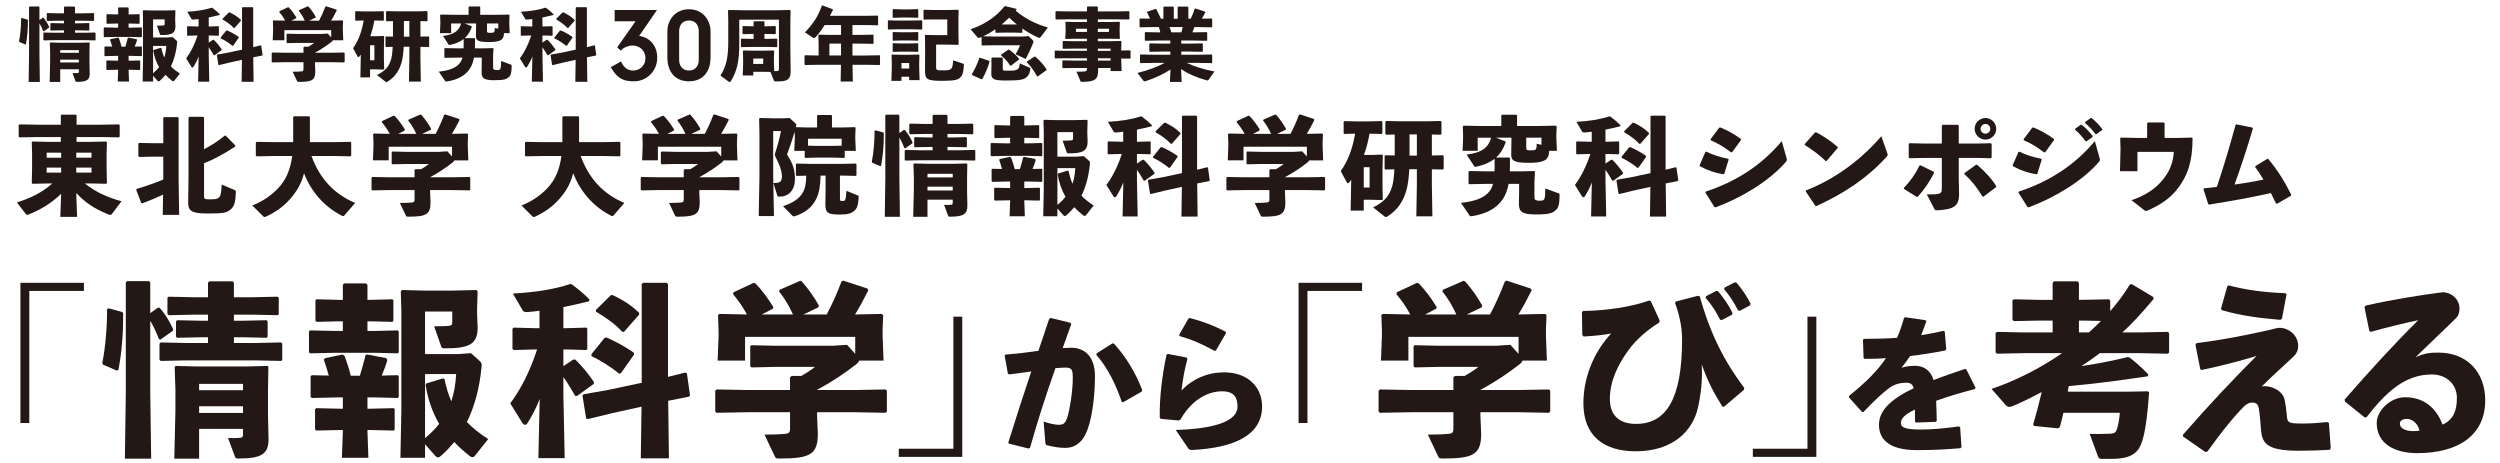<?xml version="1.0" encoding="UTF-8"?><svg id="_レイヤー_1" xmlns="http://www.w3.org/2000/svg" viewBox="0 0 540 100"><defs><style>.cls-1{fill:none;}.cls-2{fill:#231815;}</style></defs><g><g><path class="cls-2" d="M5.952,4.235l.085,.119c0,1.836-.119,3.519-.442,5.202l-.153,.051-1.258-.544-.068-.153c.289-1.411,.442-3.264,.442-4.946l.153-.068,1.241,.34Zm3.281-.408l.153,.017c.51,.578,.901,1.224,1.241,1.972l-.051,.153-1.122,.799-.136-.051c-.272-.697-.51-1.189-.799-1.683v6.544l.085,6.119h-2.414l.085-6.119V1.516l.119-.119h2.006l.119,.119v2.822l.714-.51Zm8.669-.952l2.295-.051,.119,.085v1.53l-.119,.085-2.295-.051h-1.7v.561h.68l2.312-.051,.102,.102v1.428l-.102,.085-2.312-.051h-.68v.527h2.023l2.312-.051,.102,.102v1.513l-.102,.085-2.312-.051h-6.442l-2.295,.051-.119-.102v-1.479l.102-.119,2.312,.051h2.04v-.527h-.527l-2.295,.051-.119-.102v-1.394l.102-.119,2.312,.051h.527v-.561h-1.309l-2.295,.051-.119-.102v-1.496l.102-.102,2.312,.051h1.309V1.549l.119-.136h2.125l.136,.119v1.343h1.7Zm-4.896,12.085v2.737h-2.278l.102-4.437v-1.87l-.068-2.125,.119-.085,2.04,.051h4.301l2.057-.051,.085,.085-.034,2.125v2.363l.051,2.159c0,1.326-.612,1.768-2.72,1.768-.255,0-.306-.017-.357-.153l-.646-1.734c.323,.017,.85,.017,1.122-.017,.17-.017,.255-.051,.255-.306v-.51h-4.029Zm4.029-4.13h-4.029v.578h4.029v-.578Zm0,2.057h-4.029v.612h4.029v-.612Z"/><path class="cls-2" d="M28.068,3.113l1.989-.051,.102,.085v1.904l-.102,.085-1.989-.051h-.289v.884h.697l2.074-.051,.102,.085v1.938l-.102,.085-2.074-.051h-3.723l-2.227,.051-.119-.102v-1.904l.102-.102,2.244,.051h.765v-.884h-.425l-1.972,.051-.119-.102v-1.87l.102-.102,1.989,.051h.425V1.736l.119-.136h2.006l.136,.119v1.394h.289Zm-3.842,6.952c-.136-.493-.272-.952-.459-1.461l.119-.136,1.615-.34,.187,.153c.238,.663,.408,1.173,.561,1.802h.833c.187-.595,.374-1.326,.527-1.904l.153-.051,1.751,.34,.085,.204c-.136,.476-.323,.952-.51,1.394l1.461-.034,.102,.085v1.921l-.102,.085-2.074-.051h-.697v1.037h.238l2.159-.051,.102,.085v1.887l-.102,.085-2.159-.051h-.238v.119l.085,2.431h-2.431l.085-2.431v-.119h-.204l-2.227,.051-.119-.102v-1.853l.102-.102,2.244,.051h.204v-1.037h-.527l-2.312,.051-.119-.102v-1.887l.102-.102,1.563,.034Zm13.888-1.309c.17,.153,.17,.255,.136,.578-.187,1.835-.612,3.519-1.343,4.997,.578,.595,1.156,1.037,1.955,1.564l-1.19,1.496c-.085,.102-.153,.17-.255,.17-.068,0-.153-.034-.255-.119-.51-.391-.986-.816-1.411-1.275-.357,.425-.748,.85-1.19,1.241-.136,.119-.221,.17-.306,.17s-.17-.051-.272-.17l-.918-1.037v1.241h-2.261l.085-4.232V4.065l-.051-1.734,.119-.119,1.972,.051h2.754l2.091-.051,.119,.119-.051,1.615v.408l.051,1.326c0,1.564-.867,1.887-3.009,1.887-.238,0-.289-.034-.34-.187l-.646-1.836c.51,0,1.189-.017,1.394-.051,.221-.034,.272-.085,.272-.357v-.952h-2.499v3.91h3.042l1.173-.085,.833,.748Zm-3.264,1.632c.153,.714,.34,1.394,.629,2.04,.255-.765,.391-1.581,.442-2.499h-2.855v5.881c.476-.408,.918-.816,1.292-1.309-.646-1.139-1.037-2.277-1.241-3.569l.051-.136,1.547-.476,.136,.068Z"/><path class="cls-2" d="M42.893,4.116c-.408,.051-.782,.102-1.139,.119-.221,.017-.34-.051-.391-.136l-.918-1.564c2.074-.119,3.757-.374,5.235-.867l.17,.017c.714,.527,1.139,.901,1.632,1.394l-.051,.17c-.765,.187-1.564,.374-2.346,.527v1.938h.323l1.785-.051,.085,.085v1.887l-.085,.085-1.785-.051h-.323v1.53l.918-.612,.187,.017c.748,.748,1.156,1.275,1.7,2.057l-.017,.17-1.53,1.105h-.17c-.323-.544-.68-1.173-1.088-1.734v1.649l.119,5.796h-2.414l.119-5.439c-.289,.765-.663,1.496-1.122,2.227-.068,.102-.136,.153-.221,.153s-.187-.068-.255-.187l-1.105-1.785c.969-1.292,1.802-2.923,2.465-4.946h-.204l-1.938,.051-.119-.102v-1.853l.102-.102,1.955,.051h.425v-1.598Zm11.882,13.548h-2.583l.068-4.743-2.703,.595-2.227,.544-.153-.051-.34-2.108,.102-.119,2.294-.408,3.043-.646V1.668l.119-.119h2.176l.119,.119V10.185l1.564-.391,.17,.051,.289,2.04-.102,.119-1.904,.374,.068,5.287Zm-4.402-7.819l-.17,.051c-.765-.646-1.751-1.241-2.533-1.615l-.017-.17,1.207-1.496,.17-.051c.85,.357,1.802,.901,2.516,1.394l.034,.17-1.207,1.717Zm.289-3.808l-.17,.017c-.663-.748-1.632-1.394-2.414-1.853v-.17l1.36-1.343,.17-.017c.867,.425,1.598,.833,2.431,1.632v.17l-1.377,1.564Z"/><path class="cls-2" d="M71.502,11.392l2.822-.051,.119,.119v1.904l-.119,.119-2.822-.051h-3.467v.323l.068,1.666c0,1.904-.731,2.261-3.502,2.261-.34,0-.374-.034-.442-.187l-.952-2.006c.799,0,1.598-.034,1.887-.068,.357-.034,.459-.119,.459-.51v-1.479h-3.927l-2.822,.051-.119-.119v-1.904l.119-.119,2.822,.051h3.927v-1.156l.136-.136h.901c.459-.272,.884-.527,1.258-.833h-3.604l-2.227,.051-.119-.102v-1.836l.102-.102,2.244,.051h5.185l1.36-.085,.748,.833v-1.563h-10.114v2.176h-2.516l.085-2.244v-.476l-.051-1.445,.119-.119,2.533,.051c-.357-.68-.782-1.275-1.275-1.87l.051-.17,1.853-.867,.17,.068c.646,.68,1.122,1.343,1.632,2.159l-.051,.153-1.02,.527h2.873c-.357-.782-.748-1.445-1.275-2.107l.034-.153,1.904-.833,.153,.068c.612,.697,1.071,1.343,1.564,2.209l-.068,.17-1.36,.646h2.142c.493-.935,.918-1.87,1.36-3.025l.153-.085,2.227,.731,.085,.153c-.442,.884-.833,1.598-1.224,2.227l2.465-.051,.119,.119-.051,1.292v.629l.085,2.244h-2.244c-.017,.102-.085,.187-.204,.289-1.054,.833-2.261,1.649-3.654,2.397v.017h3.467Z"/><path class="cls-2" d="M81.176,7.822l1.683-.051,.119,.119-.051,2.38v2.55l.051,2.074-.119,.136-1.666-.051h-1.258v1.734h-2.091l.085-4.674v-.255c-.085,.119-.187,.255-.272,.374-.102,.136-.187,.187-.255,.187s-.119-.051-.17-.136l-.969-1.802c1.189-1.717,1.853-3.502,2.294-5.983l-1.717,.051-.119-.119v-1.819l.119-.119,2.04,.051h1.734l2.176-.051,.119,.119v1.819l-.119,.119-1.938-.051c-.187,1.173-.493,2.294-.884,3.399h1.207Zm-.306,5.202v-3.247h-.935v3.247h.935Zm6.34-2.924c-.085,1.445-.238,2.635-.493,3.468-.425,1.411-1.173,2.924-3.009,4.08-.102,.068-.17,.085-.238,.085-.085,0-.136-.017-.187-.068l-1.853-1.462c2.091-1.037,2.651-2.091,3.06-3.434,.153-.527,.272-1.411,.34-2.652l-1.445,.034-.119-.119v-2.04l.119-.119,1.496,.034v-3.349l-1.376,.034-.119-.119v-1.955l.119-.119,2.227,.051h4.267l2.227-.051,.119,.119v1.955l-.119,.119-1.411-.034v3.349l1.768-.034,.119,.119v2.04l-.119,.119-1.768-.034v2.652l.085,4.861h-2.567l.085-4.861v-2.669h-1.207Zm1.207-2.176v-3.383h-1.173v3.383h1.173Z"/><path class="cls-2" d="M102.375,12.445c-.17,.986-.476,1.768-.935,2.465-.952,1.411-2.601,2.329-4.896,2.686-.255,.034-.323,0-.408-.119l-1.36-2.006c2.142-.221,3.74-.765,4.573-1.87,.238-.323,.425-.697,.544-1.156h-1.224l-2.567,.051-.119-.119v-1.87l.119-.119,2.567,.051h1.462c.017-.221,.017-.442,.017-.68v-1.326c-.782,.612-1.734,1.003-2.89,1.258-.187,.034-.289,.051-.374-.085l-1.207-1.835c2.295-.306,3.434-1.003,3.927-2.703h-2.159v2.091h-2.414l.085-2.074v-.459l-.051-1.36,.119-.119,2.822,.051h3.212V1.516l.119-.119h2.278l.119,.119v1.683h3.383l2.822-.051,.119,.119-.051,1.36v.459l.085,2.074h-1.224c-.034,.663-.153,.969-.408,1.274-.238,.289-.884,.646-2.805,.646-2.55,0-2.855-.374-2.855-1.411l.034-2.159v-.442h-2.481l1.496,.578,.068,.153c-.357,1.037-.867,1.836-1.53,2.431h2.091l.119,.119v1.037c0,.374,0,.714-.017,1.054h1.887l1.989-.051,.136,.102-.085,1.666v2.516q0,.459,.782,.459c.85,0,.935-.068,.952-1.955l2.091,.765c.153,.051,.187,.085,.187,.238,0,1.564-.187,2.108-.612,2.465-.493,.425-.884,.68-3.162,.68-2.295,0-2.72-.476-2.72-1.734l.034-1.853v-1.292h-1.683Zm2.822-5.762c0,.306,.051,.408,.578,.408,1.003,0,1.088-.017,1.088-1.054l.765,.17v-1.139h-2.431v1.615Z"/><path class="cls-2" d="M114.973,4.116c-.408,.051-.782,.102-1.139,.119-.221,.017-.34-.051-.391-.136l-.918-1.564c2.074-.119,3.757-.374,5.235-.867l.17,.017c.714,.527,1.139,.901,1.632,1.394l-.051,.17c-.765,.187-1.564,.374-2.346,.527v1.938h.323l1.785-.051,.085,.085v1.887l-.085,.085-1.785-.051h-.323v1.53l.918-.612,.187,.017c.748,.748,1.156,1.275,1.7,2.057l-.017,.17-1.53,1.105h-.17c-.323-.544-.68-1.173-1.088-1.734v1.649l.119,5.796h-2.414l.119-5.439c-.289,.765-.663,1.496-1.122,2.227-.068,.102-.136,.153-.221,.153s-.187-.068-.255-.187l-1.105-1.785c.969-1.292,1.802-2.923,2.465-4.946h-.204l-1.938,.051-.119-.102v-1.853l.102-.102,1.955,.051h.425v-1.598Zm11.882,13.548h-2.583l.068-4.743-2.703,.595-2.227,.544-.153-.051-.34-2.108,.102-.119,2.294-.408,3.043-.646V1.668l.119-.119h2.176l.119,.119V10.185l1.564-.391,.17,.051,.289,2.04-.102,.119-1.904,.374,.068,5.287Zm-4.402-7.819l-.17,.051c-.765-.646-1.751-1.241-2.533-1.615l-.017-.17,1.207-1.496,.17-.051c.85,.357,1.802,.901,2.516,1.394l.034,.17-1.207,1.717Zm.289-3.808l-.17,.017c-.663-.748-1.632-1.394-2.414-1.853v-.17l1.36-1.343,.17-.017c.867,.425,1.598,.833,2.431,1.632v.17l-1.377,1.564Z"/><path class="cls-2" d="M164.884,15.505h-2.176v.799h-2.277l.085-2.482v-1.054l-.051-1.751,.119-.119,2.227,.051h2.057l2.227-.051,.119,.119-.051,1.751v.85l.068,1.751c.255,0,.51-.017,.714-.034,.255-.017,.306-.136,.306-.544V4.252h-8.567v4.997c0,4.148-.51,6.12-1.853,8.346-.051,.068-.136,.119-.238,.119-.051,0-.119-.017-.17-.051l-1.802-1.343c1.258-2.005,1.683-3.943,1.683-7.343V4.558l-.051-2.278,.119-.119,2.873,.051h7.53l2.873-.051,.119,.119-.051,2.278v6.12l.068,4.759c0,1.479-.51,2.142-2.55,2.142h-.646c-.34,0-.374-.034-.442-.204l-.714-1.836-1.547-.034Zm-2.107-10.794l.119-.119h2.108l.119,.119v.969h.187l2.142-.051,.119,.119v1.513l-.119,.119-2.142-.051h-.187v1.071h.425l2.227-.051,.119,.119v1.598l-.119,.119-2.227-.051h-3.162l-2.227,.051-.119-.119v-1.598l.119-.119,2.227,.051h.391v-1.071h-.136l-2.142,.051-.119-.119v-1.513l.119-.119,2.142,.051h.136v-.969Zm-.068,9.094h2.142v-1.156h-2.142v1.156Z"/><path class="cls-2" d="M187.222,11.986l2.753-.051,.102,.085v1.938l-.102,.085-2.753-.051h-3.077l.068,3.621h-2.635l.068-3.621h-5.014l-2.737,.051-.119-.102v-1.904l.102-.102,2.754,.051h.187v-2.55l-.051-1.835,.102-.119,1.955,.051h2.839v-2.125h-3.536c-.68,1.088-1.377,2.006-2.023,2.668-.102,.102-.187,.136-.289,.136-.085,0-.17-.034-.272-.102l-1.683-1.122c1.836-1.887,2.924-3.621,3.672-5.796l.136-.017,2.21,.833,.017,.187c-.204,.425-.408,.833-.629,1.224h7.717l2.584-.051,.102,.085v1.921l-.102,.085-2.584-.051h-2.855v2.125h1.87l2.584-.051,.102,.085v1.819l-.102,.085-2.584-.051h-1.87v2.566h3.094Zm-5.559-2.566h-2.516v2.566h2.516v-2.566Z"/><path class="cls-2" d="M191.898,6.377l-.119-.102v-1.785l.102-.102,1.972,.051h3.23l2.022-.051,.102,.085v1.819l-.102,.085-2.022-.051h-3.23l-1.955,.051Zm2.822,10.199v.884h-2.176l.085-3.06v-.799l-.051-1.7,.102-.119,1.955,.051h1.734l2.107-.051,.119,.119-.051,1.7v.901l.085,2.805h-2.244v-.731h-1.666Zm-1.785-12.732l-.119-.102v-1.666l.102-.102,1.768,.051h1.785l1.768-.051,.102,.085v1.7l-.102,.085-1.768-.051h-1.785l-1.751,.051Zm0,4.947l-.119-.102v-1.666l.102-.102,1.768,.051h1.785l1.768-.051,.102,.085v1.7l-.102,.085-1.768-.051h-1.785l-1.751,.051Zm0,2.414l-.119-.102v-1.666l.102-.102,1.768,.051h1.785l1.768-.051,.102,.085v1.7l-.102,.085-1.768-.051h-1.785l-1.751,.051Zm3.451,2.396h-1.666v1.207h1.666v-1.207Zm5.813-3.96v4.861c0,.663,.119,.697,1.598,.697,1.75,0,1.972-.187,2.074-2.159l2.159,.714c.17,.051,.17,.119,.17,.289-.068,1.53-.306,2.261-.782,2.686-.493,.459-.986,.731-3.825,.731-3.332,0-3.791-.289-3.791-2.176l.017-3.077v-2.584l-.034-1.972,.102-.119,1.853,.051h2.873v-3.383h-3.026l-1.989,.034-.119-.136v-1.887l.136-.102,2.057,.051h3.06l2.193-.051,.136,.136-.034,2.091v2.771l.034,2.465-.153,.119-2.006-.051h-2.703Z"/><path class="cls-2" d="M219.573,2.093c-.068,.068-.119,.153-.187,.221,1.751,1.462,3.876,2.737,6.953,3.638l-1.411,1.87c-.153,.221-.272,.357-.442,.357-.068,0-.136-.017-.238-.068-1.156-.51-2.312-1.173-3.417-1.938v.833l-.102,.085-1.734-.051h-2.159l-1.717,.051-.119-.102v-.68c-.833,.595-1.717,1.105-2.635,1.53l2.346,.051h6.272l1.19-.085,.867,.85c.102,.102,.187,.187,.187,.34,0,.085-.034,.187-.085,.34-.357,.935-.935,2.176-1.581,3.399l-2.192-1.003c.459-.799,.714-1.275,.952-1.955h-5.609l-2.567,.051-.119-.102v-1.734c-.085,.034-.187,.085-.272,.119-.153,.068-.255,.085-.34,.085-.119,0-.187-.051-.272-.136l-1.496-1.734c3.229-1.105,5.575-2.788,7.309-4.947l.187-.051,2.38,.578,.051,.187Zm-5.898,11.049l.068,.187c-.34,1.224-.918,2.584-1.581,3.74l-.17,.051-2.04-.918-.034-.17c.595-.969,1.292-2.448,1.598-3.485l.153-.085,2.006,.68Zm2.923,1.683c0,.408,.017,.442,.986,.442,1.462,0,1.887-.051,2.227-.323,.306-.255,.374-.425,.459-1.258l2.091,.917c.187,.085,.221,.136,.187,.34-.102,.799-.323,1.309-.799,1.717-.578,.51-1.241,.731-4.419,.731-2.72,0-3.212-.289-3.212-1.53l.034-1.411v-1.887l.119-.136h2.193l.136,.153v2.244Zm1.19-4.097l.17-.017c.799,.544,1.564,1.241,2.176,2.006l-.051,.17-1.734,1.309-.17-.051c-.544-.884-1.275-1.598-1.955-2.192l.034-.17,1.53-1.054Zm1.836-5.457c-.578-.459-1.122-.952-1.649-1.445-.527,.493-1.054,.986-1.598,1.445l.459,.017h2.159l.629-.017Zm3.825,6.953l.187,.017c.884,.748,1.75,1.7,2.431,2.754l-.051,.17-1.853,1.343-.17-.034c-.646-1.173-1.377-2.227-2.21-3.026l.034-.17,1.632-1.054Z"/><path class="cls-2" d="M237.202,15.114c0,1.938-.561,2.566-3.4,2.566-.34,0-.374-.034-.442-.204l-.85-1.989c.799,0,1.53-.034,1.818-.068,.357-.034,.459-.136,.459-.544v-.187h-2.89l-2.294,.034-.136-.136v-1.445l.136-.102,2.294,.051h2.89v-.51h-4.589l-2.244,.034-.136-.136v-1.445l.136-.102,2.244,.051h4.589v-.476h-2.873l-2.244,.034-.136-.136v-1.445l.136-.102,2.244,.051h2.873v-.544h-2.363l-2.227,.051-.102-.136,.085-1.445v-.629l-.051-1.377,.119-.119,2.176,.051h2.363v-.578h-4.25l-2.414,.034-.136-.136v-1.563l.136-.102,2.414,.051h4.25v-.935l.153-.136h2.04l.153,.136v.935h4.097l2.601-.051,.119,.119v1.564l-.119,.119-2.601-.034h-4.097v.578h2.431l2.209-.051,.119,.119-.051,1.377v.629l.051,1.428-.119,.153-2.209-.051h-2.431v.544h2.448l2.533-.051,.119,.102-.051,1.768v.187l1.904-.034,.119,.119v1.547l-.119,.119-1.904-.017,.085,2.703h-2.38v-.663h-2.703l.017,.425Zm-4.793-8.907v.697h2.379v-.697h-2.379Zm4.725,.697h2.414v-.697h-2.414v.697Zm2.754,4.08v-.476h-2.754v.476h2.754Zm0,2.108v-.51h-2.737l.017,.51h2.72Z"/><path class="cls-2" d="M255.154,9.42h1.717l2.821-.051,.119,.119v1.581l-.119,.119-2.821-.051h-1.717v.68h3.739l2.822-.051,.119,.119v1.632l-.119,.119-2.822-.051h-2.533c1.683,.816,3.621,1.394,5.966,1.853l-1.292,1.819c-.051,.085-.102,.119-.204,.119-.051,0-.136,0-.221-.034-2.278-.646-3.995-1.394-5.49-2.431l.119,2.788h-2.533l.119-2.686c-1.496,.986-3.314,1.853-5.372,2.516-.102,.034-.17,.051-.221,.051-.136,0-.187-.068-.255-.153l-1.292-1.666c2.363-.595,4.317-1.326,5.864-2.176h-2.448l-2.737,.051-.119-.119v-1.632l.119-.119,2.737,.051h3.689v-.68h-1.598l-2.822,.051-.119-.119v-1.581l.119-.119,2.822,.051h1.598v-.663h-2.567l-2.822,.051-.119-.119v-1.632l.119-.119,2.822,.051h.408c-.085-.391-.204-.765-.323-1.139h-1.309l-2.736,.051-.119-.119v-1.666l.119-.119,2.125,.034c-.204-.51-.442-1.02-.646-1.377l.085-.136,1.785-.595,.136,.051c.323,.561,.714,1.36,1.003,2.074h.544V1.566l.119-.136h1.989l.136,.119v2.499h.833V1.566l.119-.136h2.057l.136,.119v2.499h.51c.374-.731,.68-1.513,.85-2.142l.17-.068,2.091,.68,.051,.17c-.187,.374-.459,.867-.748,1.343l2.108-.034,.119,.119v1.666l-.119,.119-2.737-.051h-.986c-.119,.391-.289,.765-.442,1.139h.272l2.822-.051,.119,.119v1.632l-.119,.119-2.822-.051h-2.668v.663Zm-2.533-3.57c.153,.374,.272,.748,.391,1.139h2.176c.102-.374,.187-.748,.272-1.139h-2.839Z"/></g><g><path class="cls-2" d="M138.058,7.764l3.857-5.607h-9.146v2.43h4.512l-3.967,5.644,.775,.712,.262-.254c.522-.505,1.441-.857,2.235-.857,1.665,0,2.828,1.138,2.828,2.769,0,1.647-1.337,2.631-2.63,2.631-1.104,0-1.907-.525-2.456-1.603l-.182-.359-2.217,1.239,.204,.342c1.357,2.268,2.784,2.712,4.789,2.712,2.826,0,5.04-2.24,5.04-5.099,0-2.545-1.572-4.391-3.903-4.699Z"/><path class="cls-2" d="M148.815,2c-3.063,0-4.666,2.416-4.666,4.803v5.54c0,3.267,1.744,5.219,4.666,5.219,2.921,0,4.665-1.951,4.665-5.219V6.803c0-2.387-1.602-4.803-4.665-4.803Zm0,13.231c-1.562,0-2.118-1.196-2.118-2.316V6.745c0-1.119,.556-2.316,2.118-2.316,1.561,0,2.117,1.196,2.117,2.316v6.171c0,1.119-.556,2.316-2.117,2.316Z"/></g></g><g><path class="cls-2" d="M16.659,46.849h-3.633l.184-4.99c-2.116,2.07-4.691,3.564-7.083,4.484-.115,.046-.207,.069-.276,.069-.115,0-.184-.069-.276-.184l-1.932-2.506c3.058-.943,5.473-2.162,7.657-4.093h-1.058l-3.219,.069-.161-.161,.069-3.219v-3.104l-.069-2.506,.161-.138,3.334,.069h2.782v-1.035h-5.127l-3.817,.069-.161-.161v-2.53l.207-.115,3.771,.069h5.127v-2.023l.115-.138h3.15l.138,.138v2.023h5.335l3.817-.069,.161,.161v2.483l-.161,.161-3.817-.069h-5.335v1.035h3.196l3.173-.069,.184,.184-.069,2.575v2.875l.069,3.334-.207,.161-2.92-.069h-1.632c2.185,1.771,4.783,2.989,7.91,3.84l-2.093,2.782c-.069,.115-.161,.161-.322,.161-.069,0-.161,0-.276-.046-3.312-1.288-5.22-2.713-7.083-4.668l.184,5.151Zm-3.449-13.866h-3.127v1.081h3.127v-1.081Zm-3.127,3.219v1.081h3.127v-1.081h-3.127Zm9.681-2.139v-1.081h-3.288v1.081h3.288Zm-3.288,3.219h3.288v-1.081h-3.288v1.081Z"/><path class="cls-2" d="M33.175,33.834l-3.104,.069-.184-.161v-2.713l.184-.161,3.104,.069h2.093v-5.473l.161-.161h2.989l.161,.161v13.222l.115,7.727h-3.541l.069-4.369c-1.265,.598-2.529,1.126-4.507,1.886l-.207-.092-1.081-2.805,.092-.23c2.276-.69,3.84-1.242,5.749-2.023v-4.944h-2.093Zm10.899-1.609c1.61-.828,3.15-1.817,4.438-2.92h.253l2.069,2.116-.023,.229c-2.369,1.541-4.392,2.69-6.738,3.61v7.083c0,.598,.115,.713,1.127,.713,1.265,0,1.679-.046,2.046-.368,.391-.322,.552-.828,.644-2.829l2.805,1.196c.253,.115,.253,.184,.253,.46-.069,2.046-.345,3.081-1.104,3.702-.92,.782-1.518,.896-5.082,.896-3.426,0-4.116-.598-4.116-2.322l.069-5.128v-13.245l.161-.184h3.013l.184,.207v6.784Z"/><path class="cls-2" d="M67.282,33.696c1.793,4.898,4.875,8.209,9.428,10.141l-2.322,2.69c-.092,.115-.184,.161-.253,.161-.092,0-.184-.046-.276-.092-3.702-1.862-6.646-5.127-8.187-9.175-.345,1.357-.874,2.599-1.586,3.702-1.633,2.506-3.794,4.369-6.623,5.657-.115,.046-.23,.092-.322,.092-.092,0-.161-.046-.253-.115l-2.392-2.369c3.058-1.195,5.404-3.219,6.646-5.059,.874-1.288,1.633-3.036,1.978-5.634h-3.886l-3.817,.069-.161-.161v-2.805l.161-.161,3.817,.069h4.093v-5.427l.161-.161h3.289l.161,.161v5.427h4.944l3.817-.069,.161,.161v2.805l-.161,.161-3.817-.069h-4.599Z"/><path class="cls-2" d="M97.595,38.295l3.817-.069,.161,.161v2.575l-.161,.161-3.817-.069h-4.691v.437l.092,2.253c0,2.575-.989,3.058-4.737,3.058-.46,0-.506-.046-.598-.253l-1.288-2.713c1.081,0,2.161-.046,2.552-.092,.483-.046,.621-.161,.621-.69v-2h-5.312l-3.817,.069-.161-.161v-2.575l.161-.161,3.817,.069h5.312v-1.564l.184-.184h1.219c.621-.368,1.196-.712,1.702-1.126h-4.875l-3.012,.069-.161-.138v-2.484l.138-.138,3.035,.069h7.014l1.839-.115,1.012,1.126v-2.115h-13.682v2.943h-3.403l.115-3.036v-.644l-.069-1.955,.161-.161,3.426,.069c-.483-.919-1.058-1.725-1.725-2.529l.069-.23,2.506-1.173,.23,.092c.874,.919,1.518,1.816,2.208,2.92l-.069,.207-1.38,.713h3.886c-.483-1.058-1.012-1.955-1.725-2.851l.046-.207,2.576-1.127,.207,.092c.828,.942,1.448,1.816,2.115,2.989l-.092,.23-1.84,.874h2.897c.667-1.265,1.242-2.529,1.84-4.093l.207-.115,3.013,.989,.115,.207c-.598,1.196-1.126,2.162-1.656,3.012l3.334-.069,.161,.161-.069,1.748v.851l.115,3.036h-3.035c-.023,.138-.115,.253-.276,.391-1.425,1.127-3.058,2.23-4.944,3.243v.023h4.691Z"/><path class="cls-2" d="M125.426,33.696c1.793,4.898,4.875,8.209,9.428,10.141l-2.322,2.69c-.092,.115-.184,.161-.253,.161-.092,0-.184-.046-.276-.092-3.702-1.862-6.646-5.127-8.187-9.175-.345,1.357-.874,2.599-1.586,3.702-1.633,2.506-3.794,4.369-6.623,5.657-.115,.046-.23,.092-.322,.092-.092,0-.161-.046-.253-.115l-2.392-2.369c3.058-1.195,5.404-3.219,6.646-5.059,.874-1.288,1.633-3.036,1.978-5.634h-3.886l-3.817,.069-.161-.161v-2.805l.161-.161,3.817,.069h4.093v-5.427l.161-.161h3.289l.161,.161v5.427h4.944l3.817-.069,.161,.161v2.805l-.161,.161-3.817-.069h-4.599Z"/><path class="cls-2" d="M155.739,38.295l3.817-.069,.161,.161v2.575l-.161,.161-3.817-.069h-4.691v.437l.092,2.253c0,2.575-.989,3.058-4.737,3.058-.46,0-.506-.046-.598-.253l-1.288-2.713c1.081,0,2.161-.046,2.552-.092,.483-.046,.621-.161,.621-.69v-2h-5.312l-3.817,.069-.161-.161v-2.575l.161-.161,3.817,.069h5.312v-1.564l.184-.184h1.219c.621-.368,1.196-.712,1.702-1.126h-4.875l-3.012,.069-.161-.138v-2.484l.138-.138,3.035,.069h7.014l1.839-.115,1.012,1.126v-2.115h-13.682v2.943h-3.403l.115-3.036v-.644l-.069-1.955,.161-.161,3.426,.069c-.483-.919-1.058-1.725-1.725-2.529l.069-.23,2.506-1.173,.23,.092c.874,.919,1.518,1.816,2.208,2.92l-.069,.207-1.38,.713h3.886c-.483-1.058-1.012-1.955-1.725-2.851l.046-.207,2.576-1.127,.207,.092c.828,.942,1.448,1.816,2.115,2.989l-.092,.23-1.84,.874h2.897c.667-1.265,1.242-2.529,1.84-4.093l.207-.115,3.013,.989,.115,.207c-.598,1.196-1.126,2.162-1.656,3.012l3.334-.069,.161,.161-.069,1.748v.851l.115,3.036h-3.036c-.023,.138-.115,.253-.276,.391-1.425,1.127-3.058,2.23-4.944,3.243v.023h4.691Z"/><path class="cls-2" d="M174.348,27.534h2.139v-2.53l.161-.161h2.897l.161,.161v2.53h2.23l2.713-.069,.161,.161-.069,1.793v.598l.115,2.575h-2.392v1.403l-.138,.115-2.484-.069h-3.403l-2.46,.069-.161-.138v-1.38h-2.253l.115-2.575v-.575l-.046-.989c-.506,1.771-1.104,3.496-1.633,4.921,1.311,2.046,1.702,3.311,1.702,5.312,0,2.46-1.426,3.794-3.288,3.794-.345,0-.46-.069-.552-.345l-.805-2.598c1.357,0,1.84-.23,1.84-1.449,0-.828-.253-2-1.242-3.909-.184-.322-.276-.529-.276-.759,0-.138,.023-.276,.092-.483,.437-1.334,.874-2.875,1.219-4.622h-1.679v9.75l.161,8.6h-3.289l.161-8.6v-8.968l-.069-3.449,.161-.161,2.99,.069h2.023l1.403-.069,1.288,1.173c.115,.092,.161,.207,.161,.345,0,.115-.023,.229-.069,.391l-.023,.069,2.438,.069Zm-2.276,10.462l-.161-.138v-2.392l.138-.138,2.92,.069h6.967l2.92-.069,.138,.115v2.438l-.138,.115-2.92-.069h-.506v4.967c0,.483,.069,.529,.552,.529,.575,0,.713-.069,.851-2.207l2.414,.989c.23,.092,.253,.161,.23,.391-.092,1.656-.345,2.46-.942,2.943-.713,.598-1.426,.805-3.127,.805-2.483,0-3.15-.276-3.127-2.276l.046-3.058v-3.082h-1.081c-.046,2.093-.299,3.725-.943,5.036-.897,1.816-2.346,2.966-4.576,3.725-.092,.023-.161,.046-.253,.046-.115,0-.23-.046-.345-.161l-2-2.046c2.276-.736,3.518-1.656,4.277-2.943,.552-.943,.713-2.116,.736-3.633l-2.069,.046Zm4.369-6.484h3.403l1.955-.046v-1.495h-7.266v1.495l1.909,.046Z"/><path class="cls-2" d="M190.794,28.614l.115,.161c0,2.483-.161,4.76-.598,7.036l-.207,.069-1.702-.736-.092-.207c.391-1.909,.598-4.415,.598-6.691l.207-.092,1.679,.46Zm4.438-.552l.207,.023c.69,.782,1.219,1.656,1.679,2.667l-.069,.207-1.518,1.081-.184-.069c-.368-.943-.69-1.61-1.081-2.276v8.853l.115,8.278h-3.266l.115-8.278v-13.613l.161-.161h2.713l.161,.161v3.817l.966-.69Zm11.728-1.288l3.104-.069,.161,.115v2.069l-.161,.115-3.104-.069h-2.3v.759h.92l3.127-.069,.138,.138v1.932l-.138,.115-3.127-.069h-.92v.713h2.737l3.127-.069,.138,.138v2.046l-.138,.115-3.127-.069h-8.715l-3.104,.069-.161-.138v-2l.138-.161,3.127,.069h2.759v-.713h-.713l-3.104,.069-.161-.138v-1.886l.138-.161,3.127,.069h.713v-.759h-1.771l-3.104,.069-.161-.138v-2.023l.138-.138,3.127,.069h1.771v-1.794l.161-.184h2.875l.184,.161v1.817h2.3Zm-6.623,16.349v3.702h-3.082l.138-6.001v-2.529l-.092-2.875,.161-.115,2.759,.069h5.818l2.782-.069,.115,.115-.046,2.875v3.196l.069,2.92c0,1.793-.828,2.391-3.679,2.391-.345,0-.414-.023-.483-.207l-.874-2.345c.437,.023,1.149,.023,1.518-.023,.23-.023,.345-.069,.345-.414v-.69h-5.45Zm5.45-5.588h-5.45v.782h5.45v-.782Zm0,2.783h-5.45v.828h5.45v-.828Z"/><path class="cls-2" d="M221.637,27.097l2.69-.069,.138,.115v2.576l-.138,.115-2.69-.069h-.391v1.196h.943l2.805-.069,.138,.115v2.622l-.138,.115-2.805-.069h-5.036l-3.012,.069-.161-.138v-2.575l.138-.138,3.035,.069h1.035v-1.196h-.575l-2.667,.069-.161-.138v-2.53l.138-.138,2.69,.069h.575v-1.863l.161-.184h2.713l.184,.161v1.886h.391Zm-5.197,9.405c-.184-.667-.368-1.288-.621-1.978l.161-.184,2.185-.459,.253,.207c.322,.897,.552,1.587,.759,2.438h1.126c.253-.805,.506-1.793,.713-2.575l.207-.069,2.369,.459,.115,.276c-.184,.644-.437,1.288-.69,1.885l1.978-.046,.138,.115v2.598l-.138,.115-2.805-.069h-.943v1.403h.322l2.92-.069,.138,.115v2.553l-.138,.115-2.92-.069h-.322v.161l.115,3.289h-3.288l.115-3.289v-.161h-.276l-3.012,.069-.161-.138v-2.507l.138-.138,3.035,.069h.276v-1.403h-.713l-3.127,.069-.161-.138v-2.552l.138-.138,2.115,.046Zm18.787-1.771c.23,.207,.23,.345,.184,.782-.253,2.483-.828,4.76-1.817,6.761,.782,.805,1.564,1.403,2.645,2.115l-1.609,2.024c-.115,.138-.207,.23-.345,.23-.092,0-.207-.046-.345-.161-.69-.529-1.334-1.104-1.909-1.725-.483,.575-1.012,1.15-1.61,1.679-.184,.161-.299,.23-.414,.23-.115,0-.23-.069-.368-.23l-1.242-1.403v1.679h-3.058l.115-5.726v-12.602l-.069-2.345,.161-.161,2.667,.069h3.726l2.828-.069,.161,.161-.069,2.185v.552l.069,1.793c0,2.116-1.173,2.552-4.07,2.552-.322,0-.391-.046-.46-.253l-.874-2.483c.69,0,1.609-.023,1.885-.069,.299-.046,.368-.115,.368-.483v-1.288h-3.38v5.289h4.116l1.586-.115,1.127,1.012Zm-4.415,2.208c.207,.966,.46,1.886,.851,2.759,.345-1.035,.529-2.138,.598-3.38h-3.863v7.956c.644-.552,1.242-1.104,1.748-1.771-.874-1.541-1.402-3.082-1.679-4.829l.069-.184,2.092-.644,.184,.092Z"/><path class="cls-2" d="M242.613,28.453c-.552,.069-1.058,.138-1.541,.161-.299,.023-.46-.069-.529-.184l-1.242-2.115c2.806-.161,5.082-.506,7.083-1.173l.23,.023c.966,.713,1.541,1.219,2.208,1.886l-.069,.23c-1.035,.253-2.116,.506-3.173,.713v2.621h.437l2.415-.069,.115,.115v2.553l-.115,.115-2.415-.069h-.437v2.07l1.242-.828,.253,.023c1.012,1.012,1.563,1.725,2.3,2.783l-.023,.229-2.069,1.495h-.23c-.437-.736-.92-1.587-1.472-2.346v2.23l.161,7.841h-3.266l.161-7.358c-.391,1.035-.897,2.023-1.518,3.012-.092,.138-.184,.207-.299,.207-.115,0-.253-.092-.345-.253l-1.495-2.415c1.311-1.748,2.438-3.955,3.334-6.691h-.276l-2.622,.069-.161-.138v-2.506l.138-.138,2.645,.069h.575v-2.162Zm16.073,18.327h-3.495l.092-6.416-3.656,.805-3.013,.736-.207-.069-.46-2.852,.138-.161,3.104-.552,4.116-.874v-12.256l.161-.161h2.943l.161,.161v11.521l2.116-.529,.23,.069,.391,2.759-.138,.161-2.576,.506,.092,7.151Zm-5.956-10.578l-.23,.069c-1.035-.874-2.368-1.679-3.426-2.185l-.023-.229,1.633-2.024,.23-.069c1.149,.483,2.438,1.219,3.403,1.886l.046,.23-1.633,2.322Zm.391-5.151l-.23,.023c-.897-1.012-2.208-1.886-3.265-2.506v-.23l1.839-1.816,.23-.023c1.173,.575,2.162,1.126,3.288,2.207v.23l-1.862,2.116Z"/><path class="cls-2" d="M282.239,38.295l3.817-.069,.161,.161v2.575l-.161,.161-3.817-.069h-4.691v.437l.092,2.253c0,2.575-.989,3.058-4.737,3.058-.46,0-.506-.046-.598-.253l-1.288-2.713c1.081,0,2.161-.046,2.552-.092,.483-.046,.621-.161,.621-.69v-2h-5.312l-3.817,.069-.161-.161v-2.575l.161-.161,3.817,.069h5.312v-1.564l.184-.184h1.219c.621-.368,1.196-.712,1.702-1.126h-4.875l-3.012,.069-.161-.138v-2.484l.138-.138,3.035,.069h7.014l1.839-.115,1.012,1.126v-2.115h-13.682v2.943h-3.403l.115-3.036v-.644l-.069-1.955,.161-.161,3.426,.069c-.483-.919-1.058-1.725-1.725-2.529l.069-.23,2.506-1.173,.23,.092c.874,.919,1.518,1.816,2.208,2.92l-.069,.207-1.38,.713h3.886c-.483-1.058-1.012-1.955-1.725-2.851l.046-.207,2.576-1.127,.207,.092c.828,.942,1.448,1.816,2.115,2.989l-.092,.23-1.84,.874h2.897c.667-1.265,1.242-2.529,1.84-4.093l.207-.115,3.013,.989,.115,.207c-.598,1.196-1.126,2.162-1.656,3.012l3.334-.069,.161,.161-.069,1.748v.851l.115,3.036h-3.036c-.023,.138-.115,.253-.276,.391-1.425,1.127-3.058,2.23-4.944,3.243v.023h4.691Z"/><path class="cls-2" d="M296.249,33.466l2.277-.069,.161,.161-.069,3.219v3.449l.069,2.806-.161,.184-2.254-.069h-1.702v2.346h-2.828l.115-6.324v-.345c-.115,.161-.253,.345-.368,.506-.138,.184-.253,.253-.345,.253-.092,0-.161-.069-.229-.184l-1.311-2.438c1.61-2.322,2.506-4.737,3.104-8.094l-2.323,.069-.161-.161v-2.46l.161-.161,2.76,.069h2.345l2.943-.069,.161,.161v2.46l-.161,.161-2.621-.069c-.253,1.587-.667,3.104-1.196,4.599h1.632Zm-.414,7.037v-4.392h-1.265v4.392h1.265Zm8.577-3.956c-.115,1.955-.322,3.564-.667,4.691-.575,1.908-1.587,3.955-4.07,5.519-.138,.092-.23,.115-.322,.115-.115,0-.184-.023-.253-.092l-2.506-1.978c2.828-1.403,3.587-2.828,4.139-4.645,.207-.713,.368-1.909,.459-3.587l-1.954,.046-.161-.161v-2.759l.161-.161,2.023,.046v-4.53l-1.863,.046-.161-.161v-2.644l.161-.161,3.012,.069h5.772l3.012-.069,.161,.161v2.644l-.161,.161-1.909-.046v4.53l2.392-.046,.161,.161v2.759l-.161,.161-2.392-.046v3.587l.115,6.577h-3.472l.115-6.577v-3.61h-1.632Zm1.632-2.943v-4.576h-1.586v4.576h1.586Z"/><path class="cls-2" d="M325.849,39.721c-.23,1.334-.644,2.392-1.265,3.334-1.288,1.909-3.519,3.15-6.623,3.633-.345,.046-.437,0-.552-.161l-1.839-2.713c2.897-.299,5.059-1.035,6.186-2.529,.322-.437,.575-.943,.736-1.564h-1.656l-3.472,.069-.161-.161v-2.529l.161-.161,3.472,.069h1.978c.023-.299,.023-.598,.023-.919v-1.794c-1.058,.828-2.346,1.357-3.909,1.702-.253,.046-.391,.069-.506-.115l-1.633-2.483c3.104-.414,4.645-1.357,5.312-3.656h-2.92v2.828h-3.266l.115-2.805v-.621l-.069-1.839,.161-.161,3.817,.069h4.346v-2.276l.161-.161h3.082l.161,.161v2.276h4.576l3.817-.069,.161,.161-.069,1.839v.621l.115,2.805h-1.655c-.046,.897-.207,1.311-.552,1.725-.322,.391-1.195,.874-3.794,.874-3.449,0-3.863-.506-3.863-1.909l.046-2.92v-.598h-3.357l2.023,.782,.092,.207c-.483,1.402-1.172,2.483-2.069,3.288h2.828l.161,.161v1.403c0,.506,0,.965-.023,1.425h2.552l2.69-.069,.184,.138-.115,2.253v3.403q0,.621,1.058,.621c1.15,0,1.265-.092,1.288-2.645l2.829,1.035c.207,.069,.253,.115,.253,.322,0,2.116-.253,2.852-.828,3.334-.667,.575-1.195,.919-4.277,.919-3.104,0-3.679-.644-3.679-2.345l.046-2.506v-1.748h-2.276Zm3.817-7.795c0,.414,.069,.552,.782,.552,1.356,0,1.472-.023,1.472-1.426l1.035,.23v-1.541h-3.289v2.185Z"/><path class="cls-2" d="M343.813,28.453c-.552,.069-1.058,.138-1.541,.161-.299,.023-.46-.069-.529-.184l-1.242-2.115c2.806-.161,5.082-.506,7.083-1.173l.23,.023c.966,.713,1.541,1.219,2.208,1.886l-.069,.23c-1.035,.253-2.116,.506-3.173,.713v2.621h.437l2.415-.069,.115,.115v2.553l-.115,.115-2.415-.069h-.437v2.07l1.242-.828,.253,.023c1.012,1.012,1.563,1.725,2.3,2.783l-.023,.229-2.069,1.495h-.23c-.437-.736-.92-1.587-1.472-2.346v2.23l.161,7.841h-3.266l.161-7.358c-.391,1.035-.897,2.023-1.518,3.012-.092,.138-.184,.207-.299,.207-.115,0-.253-.092-.345-.253l-1.495-2.415c1.311-1.748,2.438-3.955,3.334-6.691h-.276l-2.622,.069-.161-.138v-2.506l.138-.138,2.645,.069h.575v-2.162Zm16.073,18.327h-3.495l.092-6.416-3.656,.805-3.013,.736-.207-.069-.46-2.852,.138-.161,3.104-.552,4.116-.874v-12.256l.161-.161h2.943l.161,.161v11.521l2.116-.529,.23,.069,.391,2.759-.138,.161-2.576,.506,.092,7.151Zm-5.956-10.578l-.23,.069c-1.035-.874-2.368-1.679-3.426-2.185l-.023-.229,1.633-2.024,.23-.069c1.149,.483,2.438,1.219,3.403,1.886l.046,.23-1.633,2.322Zm.391-5.151l-.23,.023c-.897-1.012-2.208-1.886-3.265-2.506v-.23l1.839-1.816,.23-.023c1.173,.575,2.162,1.126,3.288,2.207v.23l-1.862,2.116Z"/><path class="cls-2" d="M367.113,35.697l1.242-2.852,.207-.092c1.402,.713,2.989,1.196,4.714,1.541l.115,.184-.943,3.058-.207,.115c-1.84-.322-3.312-.805-5.059-1.748l-.069-.207Zm18.787-1.541c.046,.161,.069,.276,.069,.368,0,.161-.069,.276-.253,.483-3.473,4.001-9.313,7.611-15.131,9.773l-.253-.046-1.955-3.104,.069-.253c6.301-2.046,12.003-5.588,16.418-10.899l1.035,3.679Zm-16.418-4.093l1.863-2.483,.276-.046c1.518,.621,2.92,1.402,4.392,2.46l.046,.253-1.909,2.621-.253,.046c-1.609-1.242-2.736-1.886-4.369-2.622l-.046-.23Z"/><path class="cls-2" d="M389.813,31.121l2.23-2.506,.23-.046c1.38,.69,3.219,1.909,4.668,3.173v.23l-2.392,2.782-.207,.023c-1.38-1.333-2.92-2.46-4.507-3.449l-.023-.207Zm17.821,1.909c.069,.184,.092,.322,.092,.437,0,.161-.069,.253-.23,.414-4.093,4.507-9.083,7.864-15.154,10.624l-.229-.046-2.07-3.104,.046-.23c5.703-2.185,11.589-6.231,16.281-11.705l1.265,3.61Z"/><path class="cls-2" d="M411.227,40.595c1.426-1.472,2.575-3.127,3.357-4.806l.23-.092,2.875,1.403,.069,.253c-.943,1.862-2.161,3.679-3.541,5.151h-.253l-2.713-1.702-.023-.207Zm8.209-13.475l.184-.161h3.288l.184,.184v3.863h3.863l3.058-.069,.184,.161v2.897l-.161,.184-3.012-.069h-3.932v4.553l.069,3.059c.069,2.759-1.058,3.518-4.691,3.702-.46,0-.506-.023-.713-.414l-1.563-3.012c3.082,0,3.242-.069,3.242-1.472v-6.416h-3.702l-3.288,.069-.161-.184v-2.92l.207-.138,3.127,.069h3.817v-3.886Zm11.705,13.314l-2.69,2.024h-.23c-1.219-2.024-2.529-3.633-3.909-4.852v-.207l2.506-1.816h.23c1.702,1.448,3.219,3.081,4.139,4.622l-.046,.23Zm.046-12.601c0,1.265-1.058,2.322-2.322,2.322-1.288,0-2.346-1.058-2.346-2.322,0-1.288,1.058-2.346,2.346-2.346,1.265,0,2.322,1.058,2.322,2.346Zm-3.38,0c0,.575,.483,1.035,1.058,1.035,.575,0,1.035-.46,1.035-1.035,0-.598-.46-1.058-1.035-1.058-.575,0-1.058,.459-1.058,1.058Z"/><path class="cls-2" d="M434.733,35.697l1.242-2.852,.207-.092c1.402,.713,2.989,1.196,4.714,1.541l.115,.184-.943,3.058-.207,.115c-1.84-.322-3.312-.805-5.059-1.748l-.069-.207Zm18.787-1.541c.046,.161,.069,.276,.069,.368,0,.161-.069,.276-.253,.483-3.473,4.001-9.313,7.611-15.131,9.773l-.253-.046-1.955-3.104,.069-.253c6.301-2.046,12.003-5.588,16.418-10.899l1.035,3.679Zm-16.418-4.093l1.863-2.483,.276-.046c1.518,.621,2.92,1.402,4.392,2.46l.046,.253-1.909,2.621-.253,.046c-1.609-1.242-2.736-1.886-4.369-2.622l-.046-.23Zm11.13-2.253l1.196-.851,.229-.023c.851,.713,1.656,1.518,2.346,2.438l-.023,.23-1.265,.897h-.23c-.713-.943-1.357-1.702-2.276-2.483l.023-.207Zm2.162-1.449l1.172-.851,.23-.023c.851,.713,1.587,1.449,2.276,2.369l-.023,.23-1.195,.874h-.23c-.713-.943-1.334-1.61-2.254-2.392l.023-.207Z"/><path class="cls-2" d="M473.599,29.879c-.023,5.197-1.127,8.071-3.15,10.762-1.725,2.323-4.07,3.725-6.507,4.806-.161,.069-.276,.115-.391,.115-.184,0-.345-.115-.575-.299l-2.576-2.023c2.736-.897,5.059-2.346,6.668-4.3,1.61-1.932,2.3-3.748,2.484-6.14h-7.865v4.185h-3.771l.115-4.852-.069-2.253,.161-.161,3.311,.069h2.346v-3.173l.184-.161h3.403l.184,.184v3.15h3.243l2.644-.069,.161,.161Z"/><path class="cls-2" d="M476.063,40.687c.966-.115,1.886-.207,2.782-.322,1.472-4.392,2.737-8.646,4.047-13.429l.207-.069,3.426,.69,.115,.161c-1.379,4.668-2.621,8.394-3.978,12.142,2.069-.276,4.208-.644,6.255-1.058-.552-.943-1.15-1.84-1.794-2.713l.069-.23,2.53-1.541h.207c2.069,2.46,3.541,4.875,4.967,7.704l-.046,.253-2.989,1.725-.253-.069c-.345-.759-.712-1.495-1.081-2.231-4.162,.92-8.37,1.702-13.337,2.484l-.207-.092-1.035-3.219,.115-.184Z"/></g><g><path class="cls-2" d="M18.128,61.086v1.76H6.33v28.515h-1.92v-30.275h13.718Z"/><path class="cls-2" d="M26.414,67.405l.2,.28c0,4.319-.28,8.279-1.04,12.238l-.36,.12-2.959-1.28-.16-.36c.68-3.319,1.04-7.679,1.04-11.638l.36-.16,2.919,.8Zm7.719-.96l.36,.04c1.2,1.36,2.12,2.879,2.919,4.639l-.12,.36-2.64,1.88-.32-.12c-.64-1.64-1.2-2.799-1.879-3.959v15.397l.2,14.398h-5.679l.2-14.398v-23.676l.28-.28h4.719l.28,.28v6.639l1.68-1.2Zm20.396-2.24l5.399-.12,.28,.2v3.6l-.28,.2-5.399-.12h-4v1.319h1.6l5.439-.12,.24,.24v3.359l-.24,.2-5.439-.12h-1.6v1.24h4.759l5.439-.12,.24,.24v3.56l-.24,.2-5.439-.12h-15.157l-5.399,.12-.28-.24v-3.479l.24-.28,5.439,.12h4.799v-1.24h-1.24l-5.399,.12-.28-.24v-3.279l.24-.28,5.439,.12h1.24v-1.319h-3.08l-5.399,.12-.28-.24v-3.52l.24-.24,5.439,.12h3.08v-3.119l.28-.32h4.999l.32,.28v3.159h4Zm-11.518,28.436v6.439h-5.359l.24-10.438v-4.399l-.16-4.999,.28-.2,4.799,.12h10.118l4.839-.12,.2,.2-.08,4.999v5.559l.12,5.079c0,3.12-1.44,4.16-6.399,4.16-.6,0-.72-.04-.84-.36l-1.52-4.08c.76,.04,2,.04,2.639-.04,.4-.04,.6-.12,.6-.72v-1.2h-9.479Zm9.479-9.719h-9.479v1.36h9.479v-1.36Zm0,4.839h-9.479v1.44h9.479v-1.44Z"/><path class="cls-2" d="M80.052,64.765l4.679-.12,.24,.2v4.479l-.24,.2-4.679-.12h-.68v2.08h1.64l4.879-.12,.24,.2v4.559l-.24,.2-4.879-.12h-8.758l-5.239,.12-.28-.24v-4.479l.24-.24,5.279,.12h1.799v-2.08h-1l-4.639,.12-.28-.24v-4.399l.24-.24,4.679,.12h1v-3.239l.28-.32h4.719l.32,.28v3.279h.68Zm-9.038,16.357c-.32-1.16-.64-2.24-1.08-3.439l.28-.32,3.799-.8,.44,.36c.56,1.56,.959,2.759,1.319,4.239h1.96c.44-1.4,.88-3.12,1.24-4.479l.36-.12,4.119,.8,.2,.479c-.32,1.12-.76,2.24-1.2,3.28l3.439-.08,.24,.2v4.52l-.24,.2-4.879-.12h-1.64v2.439h.56l5.079-.12,.24,.2v4.439l-.24,.2-5.079-.12h-.56v.28l.2,5.719h-5.719l.2-5.719v-.28h-.479l-5.239,.12-.28-.24v-4.359l.24-.24,5.279,.12h.479v-2.439h-1.24l-5.439,.12-.28-.24v-4.439l.24-.24,3.68,.08Zm32.674-3.08c.4,.36,.4,.6,.32,1.36-.44,4.319-1.439,8.278-3.159,11.758,1.359,1.4,2.719,2.439,4.599,3.68l-2.8,3.519c-.2,.24-.36,.4-.6,.4-.16,0-.36-.08-.6-.28-1.2-.92-2.319-1.919-3.319-3-.84,1-1.76,2-2.799,2.919-.32,.28-.52,.4-.72,.4-.2,0-.4-.12-.64-.4l-2.16-2.439v2.919h-5.319l.2-9.958v-21.916l-.12-4.08,.28-.28,4.64,.12h6.479l4.919-.12,.28,.28-.12,3.799v.96l.12,3.12c0,3.679-2.04,4.439-7.079,4.439-.56,0-.68-.08-.8-.439l-1.52-4.319c1.2,0,2.8-.04,3.28-.12,.52-.08,.64-.2,.64-.84v-2.24h-5.879v9.199h7.159l2.76-.2,1.959,1.76Zm-7.679,3.839c.36,1.68,.8,3.279,1.48,4.799,.6-1.8,.919-3.72,1.04-5.879h-6.719v13.838c1.12-.96,2.16-1.919,3.04-3.08-1.52-2.679-2.44-5.359-2.919-8.398l.12-.32,3.64-1.12,.32,.16Z"/><path class="cls-2" d="M116.533,67.125c-.96,.12-1.84,.24-2.68,.28-.52,.04-.8-.12-.92-.32l-2.159-3.68c4.879-.28,8.838-.88,12.318-2.04l.4,.04c1.68,1.24,2.679,2.12,3.839,3.279l-.12,.4c-1.8,.44-3.679,.88-5.519,1.24v4.56h.76l4.199-.12,.2,.2v4.439l-.2,.2-4.199-.12h-.76v3.6l2.16-1.44,.44,.04c1.76,1.76,2.72,3,3.999,4.839l-.04,.4-3.6,2.6h-.4c-.76-1.28-1.6-2.759-2.56-4.079v3.879l.28,13.638h-5.679l.28-12.798c-.68,1.8-1.56,3.52-2.64,5.239-.16,.24-.32,.36-.52,.36-.2,0-.44-.16-.6-.44l-2.6-4.199c2.28-3.04,4.239-6.879,5.799-11.638h-.48l-4.559,.12-.28-.24v-4.359l.24-.24,4.599,.12h1v-3.759Zm27.956,31.875h-6.079l.16-11.158-6.359,1.4-5.239,1.28-.36-.12-.8-4.959,.24-.28,5.399-.959,7.159-1.52v-21.316l.28-.28h5.119l.28,.28v20.037l3.679-.92,.4,.12,.68,4.799-.24,.28-4.479,.88,.16,12.438Zm-10.358-18.397l-.4,.12c-1.8-1.52-4.12-2.92-5.959-3.799l-.04-.4,2.839-3.52,.4-.12c2,.84,4.239,2.12,5.919,3.279l.08,.4-2.839,4.04Zm.68-8.958l-.4,.04c-1.56-1.76-3.839-3.279-5.679-4.359v-.4l3.2-3.16,.4-.04c2.04,1,3.759,1.959,5.719,3.839v.4l-3.24,3.679Z"/><path class="cls-2" d="M184.649,84.242l6.639-.12,.28,.28v4.479l-.28,.28-6.639-.12h-8.159v.76l.16,3.919c0,4.479-1.72,5.319-8.238,5.319-.8,0-.88-.08-1.04-.44l-2.24-4.719c1.88,0,3.76-.08,4.439-.16,.84-.08,1.08-.28,1.08-1.2v-3.479h-9.238l-6.639,.12-.28-.28v-4.479l.28-.28,6.639,.12h9.238v-2.719l.32-.32h2.12c1.08-.64,2.08-1.24,2.959-1.96h-8.479l-5.239,.12-.28-.24v-4.319l.24-.24,5.279,.12h12.198l3.2-.2,1.759,1.96v-3.68h-23.796v5.119h-5.919l.2-5.279v-1.12l-.12-3.399,.28-.28,5.959,.12c-.84-1.6-1.839-3-3-4.399l.12-.4,4.359-2.04,.4,.16c1.52,1.6,2.64,3.16,3.839,5.079l-.12,.36-2.399,1.24h6.759c-.84-1.84-1.76-3.399-3-4.959l.08-.36,4.479-1.959,.36,.16c1.44,1.64,2.52,3.16,3.68,5.199l-.16,.4-3.199,1.52h5.039c1.16-2.2,2.16-4.399,3.199-7.119l.36-.2,5.239,1.72,.2,.36c-1.04,2.08-1.96,3.759-2.879,5.239l5.799-.12,.28,.28-.12,3.04v1.48l.2,5.279h-5.279c-.04,.24-.2,.44-.48,.68-2.48,1.959-5.319,3.879-8.599,5.639v.04h8.159Z"/><path class="cls-2" d="M194.134,98.68v-1.76h11.798v-28.515h1.919v30.275h-13.718Z"/><path class="cls-2" d="M217.798,95.56c1.728-5.567,3.328-10.431,4.959-15.327-1.472,.224-3.2,.448-4.799,.64l-.256-.192-.704-3.872,.192-.224c2.528-.192,4.896-.48,7.104-.8,.768-2.208,1.504-4.48,2.336-6.944l.32-.16,4.32,1.056,.096,.352c-.672,1.824-1.28,3.52-1.824,5.088,.64-.032,1.248-.064,1.856-.064,2.656,0,5.151,1.632,5.12,6.304-.032,4.224-.608,8.447-1.472,10.943-1.152,3.616-3.264,4.384-4.959,4.384-1.184,0-2.528-.192-3.936-.576-.224-.064-.32-.128-.352-.576l-.384-4.543c1.024,.384,2.432,.704,3.2,.704,1.024,0,1.472-.192,1.952-1.696,.512-1.632,1.152-5.568,1.152-8.352,0-1.92-.224-2.304-1.632-2.304-.576,0-1.312,.064-2.112,.128-2.144,6.08-3.744,11.039-5.504,17.247l-.352,.096-4.224-1.056-.096-.256Zm19.071-19.23l3.392-2.144h.32c2.72,2.976,4.768,6.463,6.144,10.079l-.128,.32-4,2.304-.288-.064c-1.248-3.68-3.072-7.456-5.504-10.175l.064-.32Z"/><path class="cls-2" d="M252.294,76.458l4,.768,.192,.288c-.64,2.336-.992,4.416-1.28,6.816,2.432-2.528,5.664-3.904,9.151-3.904,5.344,0,8.255,3.328,8.255,7.359,0,6.239-6.047,8.927-14.975,9.407-.576,0-.768-.032-1.024-.416l-2.656-3.904c8.576-.256,13.343-1.952,13.343-5.023,0-1.92-.672-3.328-3.328-3.328-2.88,0-6.432,1.6-9.023,6.144l-.32,.16-3.904-.352-.224-.288c-.064-4.416,.512-9.023,1.472-13.599l.32-.128Zm2.4-4.128l1.984-3.488,.32-.16c2.496,.672,4.864,1.472,7.744,2.976l.064,.32-2.176,3.744-.32,.064c-2.592-1.44-4.736-2.4-7.52-3.2l-.096-.256Z"/><path class="cls-2" d="M294.208,61.086v1.76h-11.798v28.515h-1.92v-30.275h13.718Z"/><path class="cls-2" d="M327.929,84.242l6.639-.12,.28,.28v4.479l-.28,.28-6.639-.12h-8.159v.76l.16,3.919c0,4.479-1.72,5.319-8.238,5.319-.8,0-.88-.08-1.04-.44l-2.24-4.719c1.88,0,3.76-.08,4.439-.16,.84-.08,1.08-.28,1.08-1.2v-3.479h-9.238l-6.639,.12-.28-.28v-4.479l.28-.28,6.639,.12h9.238v-2.719l.32-.32h2.12c1.08-.64,2.08-1.24,2.959-1.96h-8.479l-5.239,.12-.28-.24v-4.319l.24-.24,5.279,.12h12.198l3.2-.2,1.759,1.96v-3.68h-23.796v5.119h-5.919l.2-5.279v-1.12l-.12-3.399,.28-.28,5.959,.12c-.84-1.6-1.839-3-3-4.399l.12-.4,4.359-2.04,.4,.16c1.52,1.6,2.64,3.16,3.839,5.079l-.12,.36-2.399,1.24h6.759c-.84-1.84-1.76-3.399-3-4.959l.08-.36,4.479-1.959,.36,.16c1.44,1.64,2.52,3.16,3.68,5.199l-.16,.4-3.199,1.52h5.039c1.16-2.2,2.16-4.399,3.199-7.119l.36-.2,5.239,1.72,.2,.36c-1.04,2.08-1.96,3.759-2.879,5.239l5.799-.12,.28,.28-.12,3.04v1.48l.2,5.279h-5.279c-.04,.24-.2,.44-.479,.68-2.48,1.959-5.319,3.879-8.599,5.639v.04h8.159Z"/><path class="cls-2" d="M341.974,67.165c4.879-.04,10.638-.919,14.198-2.239l.4,.12,1.919,4.2-.12,.44c-2.44,1.52-4.879,3.519-6.719,6.079-2.04,2.84-3.919,6.359-3.919,10.438,0,3.479,2,5.359,5.639,5.359,6.559,0,9.958-5.399,9.958-18.237,0-2.919-.72-5.799-1.52-7.839l.16-.36,4.799-1.24,.4,.16c2.2,8.039,5.399,14.197,9.599,19.756l-.08,.4-4.279,3.639h-.36c-1.92-3.08-3.08-5.239-4.479-9.119,.16,2.959-.04,5.919-.84,9.438-1.08,4.679-5.119,9.318-13.438,9.318-6.759,0-11.278-3.239-11.278-10.358,0-6.559,3-11.918,5.999-15.078-1.84,.36-4.279,.56-5.959,.64l-.28-.32-.08-4.959,.28-.24Zm26.556-3.199l2.16-1.12,.4,.04c1.24,1.48,2.24,2.92,3.12,4.679l-.08,.4-2.2,1.16-.4-.08c-.92-1.84-1.76-3.12-3.12-4.719l.12-.36Zm3.959-1.84l2.16-1.12h.4c1.24,1.479,2.16,2.799,3.079,4.559l-.12,.4-2.2,1.16-.4-.08c-.92-1.84-1.68-2.959-3-4.6l.08-.32Z"/><path class="cls-2" d="M378.614,98.68v-1.76h11.798v-28.515h1.919v30.275h-13.718Z"/><path class="cls-2" d="M399.398,85.513c3.583-2.912,6.111-5.375,7.967-8.159-1.536,.128-3.136,.16-4.64,.16l-.192-.192-.128-3.936,.224-.192c2.399,0,4.768-.064,7.135-.224,.576-1.312,1.056-2.72,1.504-4.288l.256-.16,4.384,.64,.192,.224c-.384,1.12-.768,2.08-1.12,3.008,1.6-.256,3.2-.544,4.799-.928l.288,.16,.32,3.775-.192,.288c-2.336,.48-4.959,.896-7.615,1.216-.512,.768-1.216,1.76-1.856,2.528,.96-.288,1.728-.416,3.008-.416,1.984,0,3.424,1.248,3.904,3.072,2.016-.768,4.288-1.568,6.783-2.4l.32,.128,1.984,3.936-.16,.288c-3.232,.832-5.983,1.664-8.352,2.528,.064,1.248,.096,2.815,.128,4.352l-.224,.192-4.224,.16-.256-.192v-2.624c-1.952,.928-3.04,1.824-3.04,2.912s1.28,1.376,4.127,1.408c2.336,.032,5.536-.256,8.352-.672l.32,.192,.288,4.255-.192,.256c-3.04,.256-5.728,.416-9.471,.416-6.464,0-8.16-2.72-8.16-5.472,0-3.072,2.592-5.216,5.568-6.912,.576-.32,1.216-.64,1.92-.96-.16-.8-.64-1.216-1.6-1.216-1.28,0-2.528,.32-3.648,1.12-1.408,1.024-3.583,3.072-5.567,5.184l-.32,.032-2.816-3.136v-.352Z"/><path class="cls-2" d="M455.81,67.205c1.6-1.839,3.04-3.759,4.239-5.759l.4-.08,4.679,2.799,.04,.44c-2.799,3.32-4.639,5.279-6.719,7.199h3.679l6.119-.12,.28,.28v4.159l-.28,.28-6.119-.12h-8.559c-1.28,.96-2.64,1.92-3.999,2.8,3.759-.56,7.119-1.24,9.998-1.96l.4,.08c1.48,1.16,2.56,2.12,4.08,3.679l-.12,.4c-6.559,.96-11.718,1.64-17.077,2.12-.08,.4-.16,.8-.2,1.2h12.878l4.439-.08,.24,.24c-.6,8.599-1.479,11.438-2.6,12.638-1.12,1.2-2.679,1.72-5.679,1.72h-1.96c-.48,0-.64-.12-.8-.52l-1.8-4.879c1.12,.04,2.68,.04,4.359-.04,.92-.04,1.2-.2,1.44-.76,.28-.68,.6-2.12,.72-3.759h-12.198c-.24,1.04-.48,2.08-.76,3.08l-.4,.28-5.199-.52-.16-.32c.64-2.2,1.32-4.719,1.84-6.999-2.32,1.24-4.56,2.32-6.399,3.08-.24,.08-.44,.12-.6,.12-.28,0-.52-.12-.76-.36l-3.08-3.52c4.879-1.64,10.278-4.279,15.237-7.719h-8.358l-5.679,.12-.32-.28v-4.239l.4-.2,5.599,.12h6.319v-2.56h-3.08l-5.279,.12-.32-.28v-4.239l.4-.2,5.199,.12h3.08v-3.639l.28-.36h5.079l.32,.32v3.679h.76l5.719-.12,.28,.28v2.279Zm-5.999,2.04h-.76v2.56h2.16c.88-.8,1.76-1.64,2.6-2.48l-4-.08Z"/><path class="cls-2" d="M475.253,79.723l-1.04-5.279,.24-.32c5.439-.72,9.398-1.44,15.677-2.839,.32-.08,1.76-.48,2.24-.48,1.959,0,4.04,1.6,4.04,3.919,0,1.16-.561,1.879-1.08,2.359-2.04,1.92-4.359,3.959-6.799,6.399,1.92-.36,4.519,.92,4.919,2.76,.24,1.12,.4,2.16,.479,3.239,.12,1.84,.28,2,3.36,2,2.039,0,3.959-.16,5.398-.32l.36,.2,.4,5.439-.24,.36c-2,.12-4.159,.2-6.719,.2-6.959,0-7.879-1.68-8.119-4.56-.12-1.52-.2-2.959-.479-4.679-.16-.8-.52-1.16-1.44-1.16-.8,0-1.44,.4-2.76,1.88-2.239,2.439-4.279,5.079-6.878,8.678l-.44,.12-4.839-3.359v-.4c5.919-6.759,10.678-11.798,15.877-16.997-3.56,1.08-7.519,2.12-11.878,3.04l-.28-.2Zm4.479-13.038l1.36-4.839,.32-.2c3.599,.96,7.599,1.52,12.238,1.68l.24,.28-1,5.279-.36,.2c-4.679-.4-8.559-.92-12.598-2.08l-.2-.32Z"/><path class="cls-2" d="M511.773,71.484l-1.04-5.119,.24-.36c6.079-1.36,12.238-2.319,16.597-2.879,2,0,3.68,1.56,3.68,3.479,0,.72-.12,1.479-.72,2.08-3.239,3.199-5.479,5.239-8.799,8.519,1.92-.96,3.319-1.04,4.999-1.04,6.039,0,10.079,4.12,10.079,10.318,0,7.279-5.479,11.398-14.718,11.398-4.72,0-8.719-1.959-8.719-6.519,0-2.6,2.88-5.559,6.119-5.559,4.759,0,7.039,3.119,8.118,5.919,2.36-1.12,3.08-3,3.08-5.799,0-2.799-2.12-5.039-5.439-5.039-5.719,0-9.838,3.759-14.077,9.239l-.4,.04-4.279-3.439-.04-.44c5.52-6.319,10.559-11.838,15.878-17.117-3.04,.64-6.56,1.479-10.238,2.52l-.32-.2Zm8.118,18.997c-.8,0-1.52,.32-1.52,1.04,0,.84,.92,1.6,2.96,1.6,.56,0,.96-.04,1.279-.12-.399-1.72-1.76-2.52-2.72-2.52Z"/></g><rect class="cls-1" width="540" height="100"/></svg>